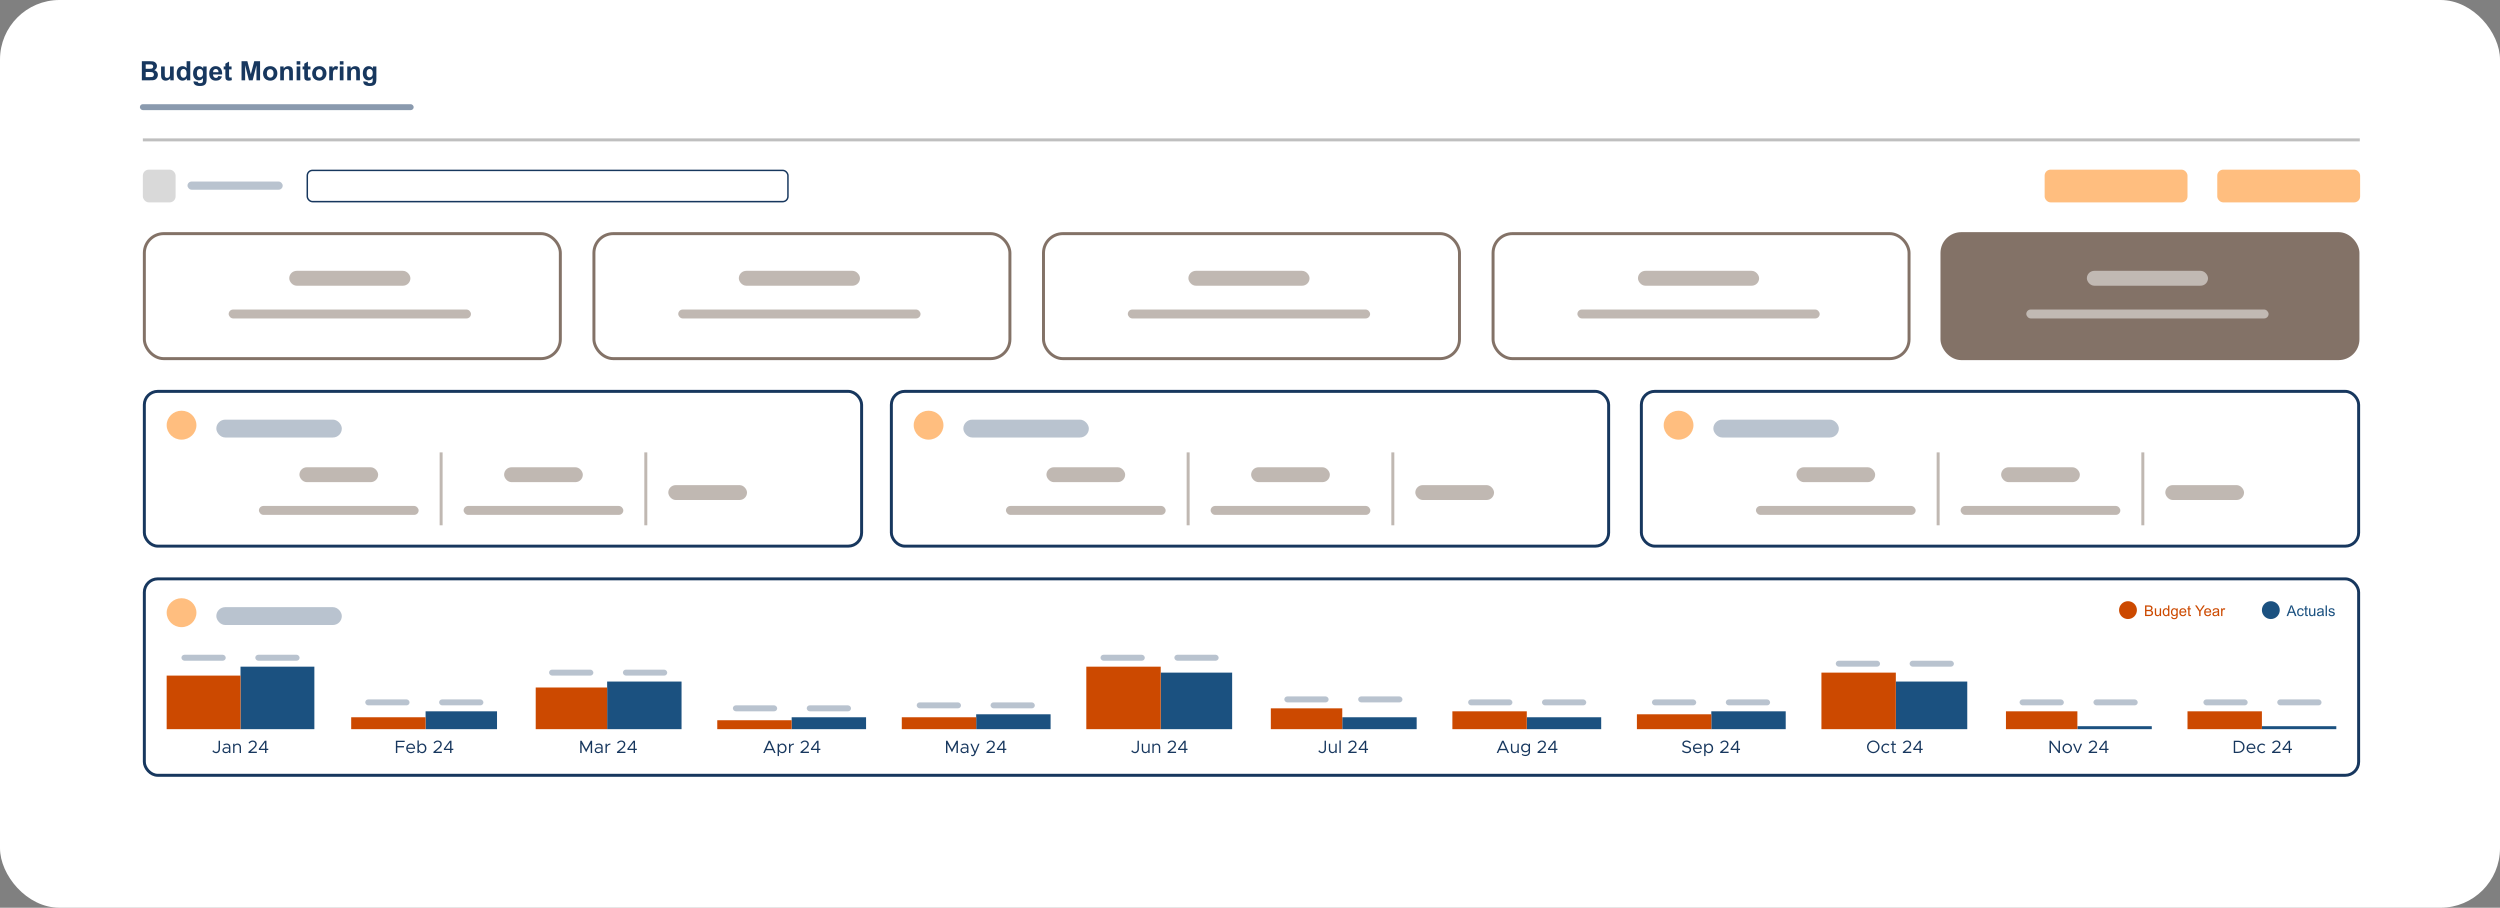 <svg width="840" height="305" viewBox="0 0 840 305" fill="none" xmlns="http://www.w3.org/2000/svg">
<rect x="0" y="0" width="840" height="305" fill="#808080" stroke="none"/>
<rect width="840" height="305" rx="20" fill="white"/>
<rect x="47" y="35" width="92" height="2" rx="1" fill="#17375E" fill-opacity="0.5"/>
<path d="M47.659 20.558H50.234C50.744 20.558 51.123 20.58 51.373 20.623C51.624 20.665 51.849 20.752 52.045 20.887C52.244 21.022 52.41 21.202 52.541 21.428C52.673 21.65 52.739 21.901 52.739 22.179C52.739 22.481 52.657 22.758 52.493 23.01C52.332 23.262 52.112 23.451 51.834 23.577C52.227 23.691 52.528 23.886 52.739 24.161C52.95 24.436 53.056 24.76 53.056 25.132C53.056 25.425 52.987 25.711 52.849 25.989C52.714 26.265 52.528 26.486 52.291 26.653C52.057 26.817 51.767 26.918 51.421 26.956C51.204 26.98 50.681 26.994 49.852 27H47.659V20.558ZM48.96 21.63V23.12H49.812C50.319 23.12 50.634 23.112 50.757 23.098C50.98 23.071 51.154 22.995 51.28 22.869C51.409 22.74 51.474 22.572 51.474 22.364C51.474 22.165 51.418 22.003 51.307 21.88C51.198 21.754 51.036 21.678 50.819 21.652C50.69 21.637 50.319 21.63 49.707 21.63H48.96ZM48.96 24.192V25.915H50.164C50.633 25.915 50.93 25.901 51.056 25.875C51.249 25.84 51.406 25.755 51.526 25.62C51.649 25.482 51.711 25.299 51.711 25.071C51.711 24.877 51.664 24.713 51.57 24.579C51.477 24.444 51.34 24.346 51.162 24.284C50.986 24.223 50.602 24.192 50.01 24.192H48.96ZM57.222 27V26.301C57.052 26.55 56.828 26.747 56.549 26.89C56.274 27.034 55.982 27.105 55.675 27.105C55.361 27.105 55.08 27.037 54.831 26.899C54.582 26.761 54.402 26.568 54.291 26.319C54.179 26.07 54.123 25.726 54.123 25.286V22.333H55.358V24.477C55.358 25.134 55.38 25.537 55.424 25.686C55.471 25.832 55.555 25.95 55.675 26.038C55.795 26.123 55.947 26.165 56.132 26.165C56.343 26.165 56.532 26.108 56.699 25.994C56.866 25.877 56.98 25.733 57.041 25.563C57.103 25.39 57.134 24.97 57.134 24.302V22.333H58.369V27H57.222ZM63.932 27H62.785V26.314C62.595 26.581 62.369 26.78 62.108 26.912C61.851 27.041 61.59 27.105 61.326 27.105C60.79 27.105 60.33 26.89 59.946 26.459C59.565 26.026 59.375 25.422 59.375 24.649C59.375 23.858 59.561 23.257 59.933 22.847C60.305 22.434 60.775 22.227 61.344 22.227C61.865 22.227 62.316 22.444 62.697 22.878V20.558H63.932V27ZM60.636 24.565C60.636 25.064 60.705 25.424 60.843 25.646C61.042 25.969 61.32 26.13 61.678 26.13C61.962 26.13 62.204 26.01 62.403 25.77C62.602 25.526 62.702 25.165 62.702 24.684C62.702 24.148 62.605 23.763 62.412 23.528C62.218 23.291 61.971 23.172 61.669 23.172C61.376 23.172 61.13 23.29 60.931 23.524C60.734 23.755 60.636 24.102 60.636 24.565ZM65.04 27.308L66.45 27.479C66.474 27.643 66.528 27.756 66.613 27.817C66.73 27.905 66.915 27.949 67.166 27.949C67.489 27.949 67.731 27.901 67.892 27.804C68 27.74 68.082 27.636 68.138 27.492C68.176 27.39 68.195 27.201 68.195 26.925V26.244C67.826 26.748 67.36 27 66.797 27C66.17 27 65.674 26.735 65.308 26.205C65.02 25.786 64.877 25.264 64.877 24.64C64.877 23.858 65.064 23.26 65.439 22.847C65.817 22.434 66.286 22.227 66.846 22.227C67.423 22.227 67.899 22.481 68.274 22.988V22.333H69.43V26.521C69.43 27.072 69.384 27.483 69.293 27.756C69.203 28.028 69.075 28.242 68.911 28.398C68.747 28.553 68.527 28.674 68.252 28.762C67.98 28.85 67.634 28.894 67.215 28.894C66.424 28.894 65.863 28.758 65.532 28.485C65.201 28.216 65.035 27.873 65.035 27.457C65.035 27.416 65.037 27.366 65.04 27.308ZM66.143 24.57C66.143 25.065 66.238 25.428 66.428 25.66C66.622 25.888 66.859 26.002 67.14 26.002C67.442 26.002 67.697 25.885 67.905 25.651C68.113 25.414 68.217 25.064 68.217 24.601C68.217 24.117 68.117 23.758 67.918 23.524C67.719 23.29 67.467 23.172 67.162 23.172C66.866 23.172 66.622 23.288 66.428 23.52C66.238 23.748 66.143 24.098 66.143 24.57ZM73.358 25.515L74.589 25.721C74.431 26.172 74.18 26.517 73.837 26.754C73.498 26.988 73.071 27.105 72.559 27.105C71.747 27.105 71.147 26.84 70.757 26.31C70.449 25.885 70.295 25.349 70.295 24.702C70.295 23.928 70.498 23.323 70.902 22.887C71.306 22.447 71.817 22.227 72.436 22.227C73.13 22.227 73.678 22.457 74.079 22.918C74.481 23.375 74.672 24.076 74.655 25.023H71.561C71.57 25.389 71.669 25.674 71.86 25.879C72.05 26.081 72.288 26.183 72.572 26.183C72.765 26.183 72.928 26.13 73.06 26.024C73.191 25.919 73.291 25.749 73.358 25.515ZM73.429 24.267C73.42 23.909 73.328 23.638 73.152 23.454C72.976 23.266 72.762 23.172 72.51 23.172C72.241 23.172 72.018 23.27 71.842 23.467C71.666 23.663 71.58 23.93 71.583 24.267H73.429ZM77.806 22.333V23.317H76.962V25.198C76.962 25.579 76.969 25.802 76.984 25.866C77.001 25.928 77.038 25.979 77.094 26.02C77.152 26.061 77.223 26.081 77.305 26.081C77.419 26.081 77.585 26.042 77.801 25.963L77.907 26.921C77.62 27.044 77.294 27.105 76.931 27.105C76.709 27.105 76.508 27.069 76.329 26.996C76.15 26.919 76.019 26.823 75.934 26.706C75.852 26.585 75.794 26.424 75.762 26.222C75.736 26.079 75.723 25.789 75.723 25.352V23.317H75.156V22.333H75.723V21.406L76.962 20.685V22.333H77.806ZM81.159 27V20.558H83.106L84.274 24.952L85.43 20.558H87.381V27H86.173V21.929L84.894 27H83.642L82.367 21.929V27H81.159ZM88.379 24.601C88.379 24.19 88.48 23.794 88.682 23.41C88.884 23.026 89.17 22.733 89.539 22.531C89.911 22.329 90.326 22.227 90.783 22.227C91.489 22.227 92.067 22.457 92.519 22.918C92.97 23.375 93.195 23.953 93.195 24.653C93.195 25.359 92.967 25.945 92.51 26.411C92.056 26.874 91.483 27.105 90.791 27.105C90.364 27.105 89.955 27.009 89.565 26.815C89.179 26.622 88.884 26.339 88.682 25.967C88.48 25.592 88.379 25.137 88.379 24.601ZM89.644 24.666C89.644 25.129 89.754 25.484 89.974 25.73C90.194 25.976 90.465 26.099 90.787 26.099C91.109 26.099 91.379 25.976 91.596 25.73C91.815 25.484 91.925 25.127 91.925 24.658C91.925 24.201 91.815 23.849 91.596 23.603C91.379 23.357 91.109 23.234 90.787 23.234C90.465 23.234 90.194 23.357 89.974 23.603C89.754 23.849 89.644 24.204 89.644 24.666ZM98.412 27H97.177V24.618C97.177 24.114 97.15 23.789 97.098 23.643C97.045 23.493 96.959 23.377 96.838 23.295C96.721 23.213 96.579 23.172 96.412 23.172C96.198 23.172 96.006 23.231 95.836 23.348C95.666 23.465 95.549 23.621 95.485 23.814C95.423 24.007 95.393 24.365 95.393 24.886V27H94.158V22.333H95.305V23.019C95.712 22.491 96.225 22.227 96.843 22.227C97.115 22.227 97.364 22.277 97.59 22.377C97.815 22.474 97.985 22.598 98.1 22.75C98.217 22.903 98.297 23.076 98.341 23.269C98.388 23.462 98.412 23.739 98.412 24.1V27ZM99.668 21.7V20.558H100.903V21.7H99.668ZM99.668 27V22.333H100.903V27H99.668ZM104.313 22.333V23.317H103.47V25.198C103.47 25.579 103.477 25.802 103.492 25.866C103.509 25.928 103.546 25.979 103.602 26.02C103.66 26.061 103.73 26.081 103.812 26.081C103.927 26.081 104.092 26.042 104.309 25.963L104.415 26.921C104.127 27.044 103.802 27.105 103.439 27.105C103.216 27.105 103.016 27.069 102.837 26.996C102.658 26.919 102.526 26.823 102.441 26.706C102.359 26.585 102.302 26.424 102.27 26.222C102.244 26.079 102.23 25.789 102.23 25.352V23.317H101.664V22.333H102.23V21.406L103.47 20.685V22.333H104.313ZM104.885 24.601C104.885 24.19 104.986 23.794 105.188 23.41C105.39 23.026 105.676 22.733 106.045 22.531C106.417 22.329 106.832 22.227 107.289 22.227C107.995 22.227 108.573 22.457 109.024 22.918C109.476 23.375 109.701 23.953 109.701 24.653C109.701 25.359 109.473 25.945 109.016 26.411C108.562 26.874 107.989 27.105 107.297 27.105C106.87 27.105 106.461 27.009 106.071 26.815C105.685 26.622 105.39 26.339 105.188 25.967C104.986 25.592 104.885 25.137 104.885 24.601ZM106.15 24.666C106.15 25.129 106.26 25.484 106.48 25.73C106.7 25.976 106.971 26.099 107.293 26.099C107.615 26.099 107.885 25.976 108.102 25.73C108.321 25.484 108.431 25.127 108.431 24.658C108.431 24.201 108.321 23.849 108.102 23.603C107.885 23.357 107.615 23.234 107.293 23.234C106.971 23.234 106.7 23.357 106.48 23.603C106.26 23.849 106.15 24.204 106.15 24.666ZM111.854 27H110.62V22.333H111.767V22.997C111.963 22.683 112.139 22.477 112.294 22.377C112.452 22.277 112.631 22.227 112.83 22.227C113.111 22.227 113.382 22.305 113.643 22.46L113.261 23.537C113.053 23.402 112.859 23.335 112.681 23.335C112.508 23.335 112.361 23.383 112.241 23.48C112.121 23.574 112.026 23.745 111.956 23.994C111.888 24.243 111.854 24.765 111.854 25.559V27ZM114.179 21.7V20.558H115.414V21.7H114.179ZM114.179 27V22.333H115.414V27H114.179ZM120.929 27H119.694V24.618C119.694 24.114 119.668 23.789 119.615 23.643C119.562 23.493 119.476 23.377 119.356 23.295C119.239 23.213 119.097 23.172 118.93 23.172C118.716 23.172 118.524 23.231 118.354 23.348C118.184 23.465 118.067 23.621 118.002 23.814C117.941 24.007 117.91 24.365 117.91 24.886V27H116.675V22.333H117.822V23.019C118.229 22.491 118.742 22.227 119.36 22.227C119.633 22.227 119.882 22.277 120.107 22.377C120.333 22.474 120.503 22.598 120.617 22.75C120.734 22.903 120.815 23.076 120.859 23.269C120.906 23.462 120.929 23.739 120.929 24.1V27ZM122.072 27.308L123.482 27.479C123.506 27.643 123.56 27.756 123.645 27.817C123.762 27.905 123.947 27.949 124.199 27.949C124.521 27.949 124.763 27.901 124.924 27.804C125.032 27.74 125.114 27.636 125.17 27.492C125.208 27.39 125.227 27.201 125.227 26.925V26.244C124.858 26.748 124.392 27 123.83 27C123.203 27 122.706 26.735 122.34 26.205C122.053 25.786 121.909 25.264 121.909 24.64C121.909 23.858 122.097 23.26 122.472 22.847C122.85 22.434 123.318 22.227 123.878 22.227C124.455 22.227 124.931 22.481 125.306 22.988V22.333H126.462V26.521C126.462 27.072 126.417 27.483 126.326 27.756C126.235 28.028 126.107 28.242 125.943 28.398C125.779 28.553 125.56 28.674 125.284 28.762C125.012 28.85 124.666 28.894 124.247 28.894C123.456 28.894 122.895 28.758 122.564 28.485C122.233 28.216 122.067 27.873 122.067 27.457C122.067 27.416 122.069 27.366 122.072 27.308ZM123.175 24.57C123.175 25.065 123.27 25.428 123.46 25.66C123.654 25.888 123.891 26.002 124.172 26.002C124.474 26.002 124.729 25.885 124.937 25.651C125.145 25.414 125.249 25.064 125.249 24.601C125.249 24.117 125.149 23.758 124.95 23.524C124.751 23.29 124.499 23.172 124.194 23.172C123.898 23.172 123.654 23.288 123.46 23.52C123.27 23.748 123.175 24.098 123.175 24.57Z" fill="#17375E"/>
<rect x="652.5" y="78.5" width="139.773" height="42" rx="6.5" fill="#837267" stroke="#837267"/>
<rect x="701.186" y="91" width="40.706" height="5" rx="2.5" fill="white" fill-opacity="0.5"/>
<rect x="680.833" y="104" width="81.411" height="3" rx="1.5" fill="white" fill-opacity="0.5"/>
<rect x="199.557" y="78.5" width="139.773" height="42" rx="6.5" stroke="#837267"/>
<rect x="248.242" y="91" width="40.706" height="5" rx="2.5" fill="#837267" fill-opacity="0.5"/>
<rect x="227.89" y="104" width="81.411" height="3" rx="1.5" fill="#837267" fill-opacity="0.5"/>
<rect x="48.5" y="78.5" width="139.773" height="42" rx="6.5" stroke="#837267"/>
<rect x="97.186" y="91" width="40.706" height="5" rx="2.5" fill="#837267" fill-opacity="0.5"/>
<rect x="76.833" y="104" width="81.411" height="3" rx="1.5" fill="#837267" fill-opacity="0.5"/>
<rect x="350.613" y="78.5" width="139.773" height="42" rx="6.5" stroke="#837267"/>
<rect x="399.299" y="91" width="40.706" height="5" rx="2.5" fill="#837267" fill-opacity="0.5"/>
<rect x="378.947" y="104" width="81.411" height="3" rx="1.5" fill="#837267" fill-opacity="0.5"/>
<rect x="501.67" y="78.5" width="139.773" height="42" rx="6.5" stroke="#837267"/>
<rect x="550.356" y="91" width="40.706" height="5" rx="2.5" fill="#837267" fill-opacity="0.5"/>
<rect x="530.003" y="104" width="81.411" height="3" rx="1.5" fill="#837267" fill-opacity="0.5"/>
<path d="M792.892 47H48" stroke="#BFBFBF"/>
<rect x="100.604" y="157" width="26.452" height="5" rx="2.5" fill="#837267" fill-opacity="0.5"/>
<rect x="87" y="170" width="53.659" height="3" rx="1.5" fill="#837267" fill-opacity="0.5"/>
<rect x="169.378" y="157" width="26.452" height="5" rx="2.5" fill="#837267" fill-opacity="0.5"/>
<rect x="155.774" y="170" width="53.659" height="3" rx="1.5" fill="#837267" fill-opacity="0.5"/>
<rect x="224.548" y="163" width="26.452" height="5" rx="2.5" fill="#837267" fill-opacity="0.5"/>
<path d="M148.217 152V176.5" stroke="#C0B8B2"/>
<path d="M216.991 152V176.5" stroke="#C0B8B2"/>
<rect x="72.684" y="141" width="42.168" height="6" rx="3" fill="#17375E" fill-opacity="0.3"/>
<ellipse cx="61" cy="142.861" rx="5" ry="4.862" fill="#FF7F00" fill-opacity="0.5"/>
<rect x="48.5" y="131.5" width="241" height="52" rx="4.5" stroke="#17375E"/>
<rect x="72.684" y="204" width="42.168" height="6" rx="3" fill="#17375E" fill-opacity="0.3"/>
<ellipse cx="61" cy="205.861" rx="5" ry="4.862" fill="#FF7F00" fill-opacity="0.5"/>
<rect x="48.5" y="194.5" width="744" height="66" rx="4.5" stroke="#17375E"/>
<rect x="351.604" y="157" width="26.452" height="5" rx="2.5" fill="#837267" fill-opacity="0.5"/>
<rect x="338" y="170" width="53.659" height="3" rx="1.5" fill="#837267" fill-opacity="0.5"/>
<rect x="420.378" y="157" width="26.452" height="5" rx="2.5" fill="#837267" fill-opacity="0.5"/>
<rect x="406.774" y="170" width="53.659" height="3" rx="1.5" fill="#837267" fill-opacity="0.5"/>
<rect x="475.548" y="163" width="26.452" height="5" rx="2.5" fill="#837267" fill-opacity="0.5"/>
<path d="M399.217 152V176.5" stroke="#C0B8B2"/>
<path d="M467.991 152V176.5" stroke="#C0B8B2"/>
<rect x="323.684" y="141" width="42.168" height="6" rx="3" fill="#17375E" fill-opacity="0.3"/>
<ellipse cx="312" cy="142.861" rx="5" ry="4.862" fill="#FF7F00" fill-opacity="0.5"/>
<rect x="299.5" y="131.5" width="241" height="52" rx="4.5" stroke="#17375E"/>
<rect x="603.604" y="157" width="26.452" height="5" rx="2.5" fill="#837267" fill-opacity="0.5"/>
<rect x="590" y="170" width="53.659" height="3" rx="1.5" fill="#837267" fill-opacity="0.5"/>
<rect x="672.378" y="157" width="26.452" height="5" rx="2.5" fill="#837267" fill-opacity="0.5"/>
<rect x="658.774" y="170" width="53.659" height="3" rx="1.5" fill="#837267" fill-opacity="0.5"/>
<rect x="727.548" y="163" width="26.452" height="5" rx="2.5" fill="#837267" fill-opacity="0.5"/>
<path d="M651.217 152V176.5" stroke="#C0B8B2"/>
<path d="M719.991 152V176.5" stroke="#C0B8B2"/>
<rect x="575.684" y="141" width="42.168" height="6" rx="3" fill="#17375E" fill-opacity="0.3"/>
<ellipse cx="564" cy="142.861" rx="5" ry="4.862" fill="#FF7F00" fill-opacity="0.5"/>
<rect x="551.5" y="131.5" width="241" height="52" rx="4.5" stroke="#17375E"/>
<rect x="63" y="61" width="31.989" height="2.742" rx="1.371" fill="#17375E" fill-opacity="0.3"/>
<rect x="103.25" y="57.25" width="161.5" height="10.5" rx="1.75" fill="white" stroke="#17375E" stroke-width="0.5"/>
<rect x="48" y="57" width="11" height="11" rx="2" fill="#D9D9D9"/>
<rect x="745" y="57" width="48" height="11" rx="2" fill="#FFBE7F"/>
<rect x="687" y="57" width="48" height="11" rx="2" fill="#FFBE7F"/>
<rect x="60.963" y="220" width="14.888" height="2" rx="1" fill="#17375E" fill-opacity="0.3"/>
<rect x="85.776" y="220" width="14.888" height="2" rx="1" fill="#17375E" fill-opacity="0.3"/>
<rect x="105.627" y="245" width="24.814" height="21" transform="rotate(-180 105.627 245)" fill="#1B5180"/>
<rect x="80.814" y="245" width="24.814" height="18" transform="rotate(-180 80.814 245)" fill="#CC4900"/>
<path d="M72.615 253.072C72.129 253.072 71.601 252.79 71.349 252.388L71.691 252.052C71.853 252.4 72.237 252.646 72.615 252.646C73.101 252.646 73.449 252.238 73.449 251.656V248.878H73.917V251.656C73.917 252.484 73.377 253.072 72.615 253.072ZM76.149 249.826C76.995 249.826 77.409 250.36 77.409 251.11V253H76.959V252.514C76.737 252.88 76.275 253.072 75.867 253.072C75.213 253.072 74.733 252.694 74.733 252.082C74.733 251.464 75.285 251.05 75.951 251.05C76.287 251.05 76.641 251.122 76.959 251.224V251.11C76.959 250.69 76.791 250.21 76.119 250.21C75.807 250.21 75.495 250.348 75.213 250.492L75.033 250.126C75.477 249.904 75.849 249.826 76.149 249.826ZM75.945 252.676C76.353 252.676 76.839 252.466 76.959 252.028V251.554C76.677 251.476 76.359 251.428 76.023 251.428C75.561 251.428 75.171 251.692 75.171 252.064C75.171 252.448 75.507 252.676 75.945 252.676ZM79.804 249.826C80.488 249.826 80.968 250.324 80.968 251.026V253H80.518V251.086C80.518 250.582 80.2 250.228 79.744 250.228C79.222 250.228 78.784 250.594 78.784 251.026V253H78.334V249.898H78.784V250.396C78.964 250.066 79.366 249.826 79.804 249.826ZM83.457 253V252.61L84.963 251.326C85.545 250.828 85.785 250.432 85.785 250.024C85.785 249.52 85.365 249.226 84.927 249.226C84.447 249.226 84.105 249.484 83.823 249.868L83.493 249.598C83.835 249.112 84.297 248.806 84.945 248.806C85.659 248.806 86.259 249.28 86.259 250.018C86.259 250.576 85.983 251.02 85.287 251.62L84.207 252.556H86.301V253H83.457ZM89.055 253V251.998H86.996L86.936 251.608L88.983 248.878H89.522V251.572H90.141V251.998H89.522V253H89.055ZM87.471 251.572H89.055V249.442L87.471 251.572Z" fill="#17375E"/>
<rect x="122.724" y="235" width="14.888" height="2" rx="1" fill="#17375E" fill-opacity="0.3"/>
<rect x="147.538" y="235" width="14.888" height="2" rx="1" fill="#17375E" fill-opacity="0.3"/>
<rect x="167" y="245" width="24" height="6" transform="rotate(-180 167 245)" fill="#1B5180"/>
<rect x="143" y="245" width="25" height="4" transform="rotate(-180 143 245)" fill="#CC4900"/>
<path d="M135.976 249.322H133.492V250.678H135.73V251.122H133.492V253H133.018V248.878H135.976V249.322ZM138.054 252.67C138.42 252.67 138.84 252.508 139.032 252.298L139.308 252.592C139.038 252.886 138.492 253.072 138.06 253.072C137.232 253.072 136.488 252.394 136.488 251.44C136.488 250.516 137.184 249.826 138.018 249.826C138.954 249.826 139.488 250.534 139.488 251.62H136.95C137.016 252.226 137.442 252.67 138.054 252.67ZM138.036 250.228C137.484 250.228 137.04 250.618 136.956 251.218H139.044C138.984 250.66 138.654 250.228 138.036 250.228ZM141.844 249.826C142.66 249.826 143.272 250.498 143.272 251.446C143.272 252.4 142.66 253.072 141.844 253.072C141.346 253.072 140.95 252.826 140.716 252.418V253H140.266V248.806H140.716V250.48C140.95 250.072 141.346 249.826 141.844 249.826ZM141.76 252.67C142.366 252.67 142.798 252.16 142.798 251.446C142.798 250.732 142.366 250.228 141.76 250.228C141.148 250.228 140.716 250.732 140.716 251.446C140.716 252.16 141.148 252.67 141.76 252.67ZM145.629 253V252.61L147.135 251.326C147.717 250.828 147.957 250.432 147.957 250.024C147.957 249.52 147.537 249.226 147.099 249.226C146.619 249.226 146.277 249.484 145.995 249.868L145.665 249.598C146.007 249.112 146.469 248.806 147.117 248.806C147.831 248.806 148.431 249.28 148.431 250.018C148.431 250.576 148.155 251.02 147.459 251.62L146.379 252.556H148.473V253H145.629ZM151.226 253V251.998H149.168L149.108 251.608L151.154 248.878H151.694V251.572H152.312V251.998H151.694V253H151.226ZM149.642 251.572H151.226V249.442L149.642 251.572Z" fill="#17375E"/>
<rect x="184.485" y="225" width="14.888" height="2" rx="1" fill="#17375E" fill-opacity="0.3"/>
<rect x="209.299" y="225" width="14.888" height="2" rx="1" fill="#17375E" fill-opacity="0.3"/>
<rect x="229" y="245" width="25" height="16" transform="rotate(-180 229 245)" fill="#1B5180"/>
<rect x="204" y="245" width="24" height="14" transform="rotate(-180 204 245)" fill="#CC4900"/>
<path d="M194.957 253V248.878H195.425L196.955 251.752L198.485 248.878H198.953V253H198.485V249.886L196.955 252.76L195.425 249.886V253H194.957ZM201.23 249.826C202.076 249.826 202.49 250.36 202.49 251.11V253H202.04V252.514C201.818 252.88 201.356 253.072 200.948 253.072C200.294 253.072 199.814 252.694 199.814 252.082C199.814 251.464 200.366 251.05 201.032 251.05C201.368 251.05 201.722 251.122 202.04 251.224V251.11C202.04 250.69 201.872 250.21 201.2 250.21C200.888 250.21 200.576 250.348 200.294 250.492L200.114 250.126C200.558 249.904 200.93 249.826 201.23 249.826ZM201.026 252.676C201.434 252.676 201.92 252.466 202.04 252.028V251.554C201.758 251.476 201.44 251.428 201.104 251.428C200.642 251.428 200.252 251.692 200.252 252.064C200.252 252.448 200.588 252.676 201.026 252.676ZM203.901 250.504C204.087 250.09 204.531 249.826 205.101 249.826V250.228C204.399 250.228 203.901 250.66 203.901 251.266V253H203.451V249.898H203.901V250.504ZM207.302 253V252.61L208.808 251.326C209.39 250.828 209.63 250.432 209.63 250.024C209.63 249.52 209.21 249.226 208.772 249.226C208.292 249.226 207.95 249.484 207.668 249.868L207.338 249.598C207.68 249.112 208.142 248.806 208.79 248.806C209.504 248.806 210.104 249.28 210.104 250.018C210.104 250.576 209.828 251.02 209.132 251.62L208.052 252.556H210.146V253H207.302ZM212.899 253V251.998H210.841L210.781 251.608L212.827 248.878H213.367V251.572H213.985V251.998H213.367V253H212.899ZM211.315 251.572H212.899V249.442L211.315 251.572Z" fill="#17375E"/>
<rect x="246.246" y="237" width="14.888" height="2" rx="1" fill="#17375E" fill-opacity="0.3"/>
<rect x="271.06" y="237" width="14.888" height="2" rx="1" fill="#17375E" fill-opacity="0.3"/>
<rect x="291" y="245" width="25" height="4" transform="rotate(-180 291 245)" fill="#1B5180"/>
<rect x="266" y="245" width="25" height="3" transform="rotate(-180 266 245)" fill="#CC4900"/>
<path d="M260.084 253L259.67 252.064H257.372L256.958 253H256.448L258.266 248.878H258.776L260.594 253H260.084ZM257.564 251.62H259.478L258.524 249.454L257.564 251.62ZM262.862 249.826C263.678 249.826 264.29 250.498 264.29 251.446C264.29 252.4 263.678 253.072 262.862 253.072C262.364 253.072 261.968 252.826 261.734 252.418V254.032H261.284V249.898H261.734V250.48C261.968 250.072 262.364 249.826 262.862 249.826ZM262.778 252.67C263.384 252.67 263.816 252.16 263.816 251.446C263.816 250.732 263.384 250.228 262.778 250.228C262.166 250.228 261.734 250.732 261.734 251.446C261.734 252.16 262.166 252.67 262.778 252.67ZM265.56 250.504C265.746 250.09 266.19 249.826 266.76 249.826V250.228C266.058 250.228 265.56 250.66 265.56 251.266V253H265.11V249.898H265.56V250.504ZM268.96 253V252.61L270.466 251.326C271.048 250.828 271.288 250.432 271.288 250.024C271.288 249.52 270.868 249.226 270.43 249.226C269.95 249.226 269.608 249.484 269.326 249.868L268.996 249.598C269.338 249.112 269.8 248.806 270.448 248.806C271.162 248.806 271.762 249.28 271.762 250.018C271.762 250.576 271.486 251.02 270.79 251.62L269.71 252.556H271.804V253H268.96ZM274.558 253V251.998H272.5L272.44 251.608L274.486 248.878H275.026V251.572H275.644V251.998H275.026V253H274.558ZM272.974 251.572H274.558V249.442L272.974 251.572Z" fill="#17375E"/>
<rect x="308.007" y="236" width="14.888" height="2" rx="1" fill="#17375E" fill-opacity="0.3"/>
<rect x="332.821" y="236" width="14.888" height="2" rx="1" fill="#17375E" fill-opacity="0.3"/>
<rect x="353" y="245" width="25" height="5" transform="rotate(-180 353 245)" fill="#1B5180"/>
<rect x="328" y="245" width="25" height="4" transform="rotate(-180 328 245)" fill="#CC4900"/>
<path d="M317.858 253V248.878H318.326L319.856 251.752L321.386 248.878H321.854V253H321.386V249.886L319.856 252.76L318.326 249.886V253H317.858ZM324.131 249.826C324.977 249.826 325.391 250.36 325.391 251.11V253H324.941V252.514C324.719 252.88 324.257 253.072 323.849 253.072C323.195 253.072 322.715 252.694 322.715 252.082C322.715 251.464 323.267 251.05 323.933 251.05C324.269 251.05 324.623 251.122 324.941 251.224V251.11C324.941 250.69 324.773 250.21 324.101 250.21C323.789 250.21 323.477 250.348 323.195 250.492L323.015 250.126C323.459 249.904 323.831 249.826 324.131 249.826ZM323.927 252.676C324.335 252.676 324.821 252.466 324.941 252.028V251.554C324.659 251.476 324.341 251.428 324.005 251.428C323.543 251.428 323.153 251.692 323.153 252.064C323.153 252.448 323.489 252.676 323.927 252.676ZM326.772 254.08C326.592 254.08 326.424 254.044 326.28 253.978L326.388 253.594C326.496 253.648 326.622 253.672 326.754 253.672C326.952 253.672 327.084 253.606 327.204 253.396L327.384 253.012L326.034 249.898H326.532L327.618 252.478L328.644 249.898H329.13L327.714 253.348C327.498 253.876 327.198 254.074 326.772 254.08ZM331.445 253V252.61L332.951 251.326C333.533 250.828 333.773 250.432 333.773 250.024C333.773 249.52 333.353 249.226 332.915 249.226C332.435 249.226 332.093 249.484 331.811 249.868L331.481 249.598C331.823 249.112 332.285 248.806 332.933 248.806C333.647 248.806 334.247 249.28 334.247 250.018C334.247 250.576 333.971 251.02 333.275 251.62L332.195 252.556H334.289V253H331.445ZM337.042 253V251.998H334.984L334.924 251.608L336.97 248.878H337.51V251.572H338.128V251.998H337.51V253H337.042ZM335.458 251.572H337.042V249.442L335.458 251.572Z" fill="#17375E"/>
<rect x="369.768" y="220" width="14.888" height="2" rx="1" fill="#17375E" fill-opacity="0.3"/>
<rect x="394.582" y="220" width="14.888" height="2" rx="1" fill="#17375E" fill-opacity="0.3"/>
<rect x="414" y="245" width="24" height="19" transform="rotate(-180 414 245)" fill="#1B5180"/>
<rect x="390" y="245" width="25" height="21" transform="rotate(-180 390 245)" fill="#CC4900"/>
<path d="M381.365 253.072C380.879 253.072 380.351 252.79 380.099 252.388L380.441 252.052C380.603 252.4 380.987 252.646 381.365 252.646C381.851 252.646 382.199 252.238 382.199 251.656V248.878H382.667V251.656C382.667 252.484 382.127 253.072 381.365 253.072ZM385.823 249.898H386.273V253H385.823V252.502C385.643 252.832 385.241 253.072 384.803 253.072C384.119 253.072 383.639 252.574 383.639 251.872V249.898H384.089V251.812C384.089 252.316 384.407 252.67 384.863 252.67C385.385 252.67 385.823 252.304 385.823 251.872V249.898ZM388.666 249.826C389.35 249.826 389.83 250.324 389.83 251.026V253H389.38V251.086C389.38 250.582 389.062 250.228 388.606 250.228C388.084 250.228 387.646 250.594 387.646 251.026V253H387.196V249.898H387.646V250.396C387.826 250.066 388.228 249.826 388.666 249.826ZM392.319 253V252.61L393.825 251.326C394.407 250.828 394.647 250.432 394.647 250.024C394.647 249.52 394.227 249.226 393.789 249.226C393.309 249.226 392.967 249.484 392.685 249.868L392.355 249.598C392.697 249.112 393.159 248.806 393.807 248.806C394.521 248.806 395.121 249.28 395.121 250.018C395.121 250.576 394.845 251.02 394.149 251.62L393.069 252.556H395.163V253H392.319ZM397.916 253V251.998H395.858L395.798 251.608L397.844 248.878H398.384V251.572H399.002V251.998H398.384V253H397.916ZM396.332 251.572H397.916V249.442L396.332 251.572Z" fill="#17375E"/>
<rect x="431.53" y="234" width="14.888" height="2" rx="1" fill="#17375E" fill-opacity="0.3"/>
<rect x="456.343" y="234" width="14.888" height="2" rx="1" fill="#17375E" fill-opacity="0.3"/>
<rect x="476" y="245" width="25" height="4" transform="rotate(-180 476 245)" fill="#1B5180"/>
<rect x="451" y="245" width="24" height="7" transform="rotate(-180 451 245)" fill="#CC4900"/>
<path d="M444.222 253.072C443.736 253.072 443.208 252.79 442.956 252.388L443.298 252.052C443.46 252.4 443.844 252.646 444.222 252.646C444.708 252.646 445.056 252.238 445.056 251.656V248.878H445.524V251.656C445.524 252.484 444.984 253.072 444.222 253.072ZM448.68 249.898H449.13V253H448.68V252.502C448.5 252.832 448.098 253.072 447.66 253.072C446.976 253.072 446.496 252.574 446.496 251.872V249.898H446.946V251.812C446.946 252.316 447.264 252.67 447.72 252.67C448.242 252.67 448.68 252.304 448.68 251.872V249.898ZM450.047 253V248.806H450.497V253H450.047ZM452.984 253V252.61L454.49 251.326C455.072 250.828 455.312 250.432 455.312 250.024C455.312 249.52 454.892 249.226 454.454 249.226C453.974 249.226 453.632 249.484 453.35 249.868L453.02 249.598C453.362 249.112 453.824 248.806 454.472 248.806C455.186 248.806 455.786 249.28 455.786 250.018C455.786 250.576 455.51 251.02 454.814 251.62L453.734 252.556H455.828V253H452.984ZM458.581 253V251.998H456.523L456.463 251.608L458.509 248.878H459.049V251.572H459.667V251.998H459.049V253H458.581ZM456.997 251.572H458.581V249.442L456.997 251.572Z" fill="#17375E"/>
<rect x="493.291" y="235" width="14.888" height="2" rx="1" fill="#17375E" fill-opacity="0.3"/>
<rect x="518.104" y="235" width="14.888" height="2" rx="1" fill="#17375E" fill-opacity="0.3"/>
<rect x="538" y="245" width="25" height="4" transform="rotate(-180 538 245)" fill="#1B5180"/>
<rect x="513" y="245" width="25" height="6" transform="rotate(-180 513 245)" fill="#CC4900"/>
<path d="M506.516 253L506.102 252.064H503.804L503.39 253H502.88L504.698 248.878H505.208L507.026 253H506.516ZM503.996 251.62H505.91L504.956 249.454L503.996 251.62ZM509.858 249.898H510.308V253H509.858V252.502C509.678 252.832 509.276 253.072 508.838 253.072C508.154 253.072 507.674 252.574 507.674 251.872V249.898H508.124V251.812C508.124 252.316 508.442 252.67 508.898 252.67C509.42 252.67 509.858 252.304 509.858 251.872V249.898ZM513.637 249.898H514.087V252.67C514.087 253.468 513.457 254.032 512.563 254.032C512.059 254.032 511.591 253.858 511.309 253.618L511.507 253.264C511.747 253.492 512.119 253.63 512.503 253.63C513.217 253.63 513.637 253.276 513.637 252.67V252.166C513.397 252.544 513.001 252.772 512.509 252.772C511.675 252.772 511.081 252.16 511.081 251.296C511.081 250.432 511.675 249.826 512.509 249.826C513.001 249.826 513.397 250.054 513.637 250.432V249.898ZM512.593 252.37C513.205 252.37 513.637 251.926 513.637 251.296C513.637 250.672 513.205 250.228 512.593 250.228C511.987 250.228 511.555 250.672 511.555 251.296C511.555 251.926 511.987 252.37 512.593 252.37ZM516.617 253V252.61L518.123 251.326C518.705 250.828 518.945 250.432 518.945 250.024C518.945 249.52 518.525 249.226 518.087 249.226C517.607 249.226 517.265 249.484 516.983 249.868L516.653 249.598C516.995 249.112 517.457 248.806 518.105 248.806C518.819 248.806 519.419 249.28 519.419 250.018C519.419 250.576 519.143 251.02 518.447 251.62L517.367 252.556H519.461V253H516.617ZM522.214 253V251.998H520.156L520.096 251.608L522.142 248.878H522.682V251.572H523.3V251.998H522.682V253H522.214ZM520.63 251.572H522.214V249.442L520.63 251.572Z" fill="#17375E"/>
<rect x="555.052" y="235" width="14.888" height="2" rx="1" fill="#17375E" fill-opacity="0.3"/>
<rect x="579.866" y="235" width="14.888" height="2" rx="1" fill="#17375E" fill-opacity="0.3"/>
<rect x="600" y="245" width="25" height="6" transform="rotate(-180 600 245)" fill="#1B5180"/>
<rect x="575" y="245" width="25" height="5" transform="rotate(-180 575 245)" fill="#CC4900"/>
<path d="M566.762 253.066C566.084 253.066 565.55 252.82 565.136 252.412L565.43 252.046C565.778 252.394 566.204 252.64 566.78 252.64C567.416 252.64 567.74 252.292 567.74 251.92C567.74 251.482 567.35 251.308 566.63 251.14C565.802 250.948 565.28 250.69 565.28 249.976C565.28 249.316 565.868 248.8 566.66 248.8C567.272 248.8 567.728 249.04 568.106 249.388L567.818 249.754C567.476 249.424 567.068 249.226 566.636 249.226C566.126 249.226 565.754 249.562 565.754 249.94C565.754 250.366 566.162 250.516 566.864 250.684C567.65 250.87 568.214 251.152 568.214 251.878C568.214 252.532 567.722 253.066 566.762 253.066ZM570.394 252.67C570.76 252.67 571.18 252.508 571.372 252.298L571.648 252.592C571.378 252.886 570.832 253.072 570.4 253.072C569.572 253.072 568.828 252.394 568.828 251.44C568.828 250.516 569.524 249.826 570.358 249.826C571.294 249.826 571.828 250.534 571.828 251.62H569.29C569.356 252.226 569.782 252.67 570.394 252.67ZM570.376 250.228C569.824 250.228 569.38 250.618 569.296 251.218H571.384C571.324 250.66 570.994 250.228 570.376 250.228ZM574.184 249.826C575 249.826 575.612 250.498 575.612 251.446C575.612 252.4 575 253.072 574.184 253.072C573.686 253.072 573.29 252.826 573.056 252.418V254.032H572.606V249.898H573.056V250.48C573.29 250.072 573.686 249.826 574.184 249.826ZM574.1 252.67C574.706 252.67 575.138 252.16 575.138 251.446C575.138 250.732 574.706 250.228 574.1 250.228C573.488 250.228 573.056 250.732 573.056 251.446C573.056 252.16 573.488 252.67 574.1 252.67ZM577.968 253V252.61L579.474 251.326C580.056 250.828 580.296 250.432 580.296 250.024C580.296 249.52 579.876 249.226 579.438 249.226C578.958 249.226 578.616 249.484 578.334 249.868L578.004 249.598C578.346 249.112 578.808 248.806 579.456 248.806C580.17 248.806 580.77 249.28 580.77 250.018C580.77 250.576 580.494 251.02 579.798 251.62L578.718 252.556H580.812V253H577.968ZM583.566 253V251.998H581.508L581.448 251.608L583.494 248.878H584.034V251.572H584.652V251.998H584.034V253H583.566ZM581.982 251.572H583.566V249.442L581.982 251.572Z" fill="#17375E"/>
<rect x="616.813" y="222" width="14.888" height="2" rx="1" fill="#17375E" fill-opacity="0.3"/>
<rect x="641.627" y="222" width="14.888" height="2" rx="1" fill="#17375E" fill-opacity="0.3"/>
<rect x="661" y="245" width="24" height="16" transform="rotate(-180 661 245)" fill="#1B5180"/>
<rect x="637" y="245" width="25" height="19" transform="rotate(-180 637 245)" fill="#CC4900"/>
<path d="M629.426 253.072C628.286 253.072 627.314 252.094 627.314 250.936C627.314 249.778 628.286 248.806 629.426 248.806C630.572 248.806 631.532 249.778 631.532 250.936C631.532 252.094 630.572 253.072 629.426 253.072ZM629.426 252.64C630.314 252.64 631.058 251.86 631.058 250.936C631.058 250.018 630.314 249.238 629.426 249.238C628.538 249.238 627.788 250.018 627.788 250.936C627.788 251.86 628.538 252.64 629.426 252.64ZM633.738 253.072C632.868 253.072 632.13 252.328 632.13 251.446C632.13 250.564 632.868 249.826 633.738 249.826C634.158 249.826 634.548 250 634.842 250.282L634.53 250.588C634.326 250.366 634.044 250.228 633.738 250.228C633.12 250.228 632.604 250.786 632.604 251.446C632.604 252.112 633.12 252.67 633.738 252.67C634.05 252.67 634.338 252.526 634.548 252.292L634.86 252.598C634.566 252.892 634.17 253.072 633.738 253.072ZM636.912 252.544L637.134 252.874C636.972 253 636.768 253.072 636.558 253.072C636.114 253.072 635.802 252.742 635.802 252.28V250.3H635.316V249.898H635.802V249.046H636.252V249.898H637.014V250.3H636.252V252.28C636.252 252.508 636.408 252.67 636.588 252.67C636.726 252.67 636.846 252.616 636.912 252.544ZM639.349 253V252.61L640.855 251.326C641.437 250.828 641.677 250.432 641.677 250.024C641.677 249.52 641.257 249.226 640.819 249.226C640.339 249.226 639.997 249.484 639.715 249.868L639.385 249.598C639.727 249.112 640.189 248.806 640.837 248.806C641.551 248.806 642.151 249.28 642.151 250.018C642.151 250.576 641.875 251.02 641.179 251.62L640.099 252.556H642.193V253H639.349ZM644.946 253V251.998H642.888L642.828 251.608L644.874 248.878H645.414V251.572H646.032V251.998H645.414V253H644.946ZM643.362 251.572H644.946V249.442L643.362 251.572Z" fill="#17375E"/>
<rect x="678.574" y="235" width="14.888" height="2" rx="1" fill="#17375E" fill-opacity="0.3"/>
<rect x="703.388" y="235" width="14.888" height="2" rx="1" fill="#17375E" fill-opacity="0.3"/>
<rect x="723" y="245" width="25" height="1" transform="rotate(-180 723 245)" fill="#1B5180"/>
<rect x="698" y="245" width="24" height="6" transform="rotate(-180 698 245)" fill="#CC4900"/>
<path d="M688.65 253V248.878H689.118L691.674 252.232V248.878H692.142V253H691.674L689.118 249.646V253H688.65ZM694.599 253.072C693.729 253.072 692.991 252.328 692.991 251.446C692.991 250.564 693.729 249.826 694.599 249.826C695.469 249.826 696.201 250.564 696.201 251.446C696.201 252.328 695.469 253.072 694.599 253.072ZM694.599 252.67C695.211 252.67 695.727 252.112 695.727 251.446C695.727 250.786 695.211 250.228 694.599 250.228C693.981 250.228 693.465 250.786 693.465 251.446C693.465 252.112 693.981 252.67 694.599 252.67ZM697.853 253L696.533 249.898H697.037L698.069 252.472L699.083 249.898H699.587L698.285 253H697.853ZM701.786 253V252.61L703.292 251.326C703.874 250.828 704.114 250.432 704.114 250.024C704.114 249.52 703.694 249.226 703.256 249.226C702.776 249.226 702.434 249.484 702.152 249.868L701.822 249.598C702.164 249.112 702.626 248.806 703.274 248.806C703.988 248.806 704.588 249.28 704.588 250.018C704.588 250.576 704.312 251.02 703.616 251.62L702.536 252.556H704.63V253H701.786ZM707.384 253V251.998H705.326L705.266 251.608L707.312 248.878H707.852V251.572H708.47V251.998H707.852V253H707.384ZM705.8 251.572H707.384V249.442L705.8 251.572Z" fill="#17375E"/>
<rect x="740.335" y="235" width="14.888" height="2" rx="1" fill="#17375E" fill-opacity="0.3"/>
<rect x="765.149" y="235" width="14.888" height="2" rx="1" fill="#17375E" fill-opacity="0.3"/>
<rect x="785" y="245" width="25" height="1" transform="rotate(-180 785 245)" fill="#1B5180"/>
<rect x="760" y="245" width="25" height="6" transform="rotate(-180 760 245)" fill="#CC4900"/>
<path d="M750.549 253V248.878H751.941C753.249 248.878 754.173 249.73 754.173 250.936C754.173 252.142 753.249 253 751.941 253H750.549ZM751.017 252.574H751.941C752.973 252.574 753.699 251.896 753.699 250.936C753.699 249.982 752.973 249.304 751.941 249.304H751.017V252.574ZM756.409 252.67C756.775 252.67 757.195 252.508 757.387 252.298L757.663 252.592C757.393 252.886 756.847 253.072 756.415 253.072C755.587 253.072 754.843 252.394 754.843 251.44C754.843 250.516 755.539 249.826 756.373 249.826C757.309 249.826 757.843 250.534 757.843 251.62H755.305C755.371 252.226 755.797 252.67 756.409 252.67ZM756.391 250.228C755.839 250.228 755.395 250.618 755.311 251.218H757.399C757.339 250.66 757.009 250.228 756.391 250.228ZM760.02 253.072C759.15 253.072 758.412 252.328 758.412 251.446C758.412 250.564 759.15 249.826 760.02 249.826C760.44 249.826 760.83 250 761.124 250.282L760.812 250.588C760.608 250.366 760.326 250.228 760.02 250.228C759.402 250.228 758.886 250.786 758.886 251.446C758.886 252.112 759.402 252.67 760.02 252.67C760.332 252.67 760.62 252.526 760.83 252.292L761.142 252.598C760.848 252.892 760.452 253.072 760.02 253.072ZM763.41 253V252.61L764.916 251.326C765.498 250.828 765.738 250.432 765.738 250.024C765.738 249.52 765.318 249.226 764.88 249.226C764.4 249.226 764.058 249.484 763.776 249.868L763.446 249.598C763.788 249.112 764.25 248.806 764.898 248.806C765.612 248.806 766.212 249.28 766.212 250.018C766.212 250.576 765.936 251.02 765.24 251.62L764.16 252.556H766.254V253H763.41ZM769.007 253V251.998H766.949L766.889 251.608L768.935 248.878H769.475V251.572H770.093V251.998H769.475V253H769.007ZM767.423 251.572H769.007V249.442L767.423 251.572Z" fill="#17375E"/>
<circle cx="715" cy="205" r="3" fill="#CC4900"/>
<path d="M720.733 207V203.421H722.076C722.35 203.421 722.569 203.458 722.733 203.531C722.899 203.602 723.028 203.714 723.121 203.865C723.215 204.015 723.263 204.172 723.263 204.336C723.263 204.489 723.221 204.633 723.138 204.769C723.055 204.904 722.93 205.013 722.762 205.096C722.979 205.159 723.145 205.267 723.26 205.42C723.377 205.573 723.436 205.754 723.436 205.962C723.436 206.13 723.4 206.286 723.329 206.431C723.259 206.574 723.172 206.685 723.067 206.763C722.963 206.841 722.832 206.901 722.674 206.941C722.518 206.98 722.326 207 722.098 207H720.733ZM721.207 204.925H721.981C722.191 204.925 722.341 204.911 722.433 204.883C722.553 204.847 722.643 204.788 722.704 204.705C722.765 204.622 722.796 204.518 722.796 204.393C722.796 204.274 722.768 204.17 722.711 204.08C722.654 203.989 722.573 203.927 722.467 203.895C722.361 203.86 722.18 203.843 721.922 203.843H721.207V204.925ZM721.207 206.578H722.098C722.251 206.578 722.359 206.572 722.42 206.561C722.529 206.541 722.621 206.508 722.694 206.463C722.767 206.417 722.827 206.351 722.875 206.265C722.922 206.177 722.945 206.076 722.945 205.962C722.945 205.829 722.911 205.713 722.843 205.616C722.774 205.516 722.679 205.447 722.557 205.408C722.437 205.368 722.263 205.347 722.035 205.347H721.207V206.578ZM725.731 207V206.619C725.529 206.912 725.255 207.059 724.908 207.059C724.755 207.059 724.612 207.029 724.479 206.971C724.347 206.912 724.248 206.839 724.183 206.751C724.12 206.661 724.075 206.552 724.049 206.424C724.031 206.338 724.022 206.201 724.022 206.014V204.407H724.461V205.845C724.461 206.075 724.47 206.229 724.488 206.309C724.516 206.425 724.575 206.516 724.664 206.583C724.754 206.648 724.864 206.68 724.996 206.68C725.128 206.68 725.252 206.647 725.367 206.58C725.483 206.512 725.564 206.42 725.611 206.304C725.66 206.187 725.685 206.018 725.685 205.796V204.407H726.124V207H725.731ZM728.497 207V206.673C728.333 206.93 728.091 207.059 727.772 207.059C727.565 207.059 727.375 207.002 727.201 206.888C727.028 206.774 726.894 206.615 726.798 206.412C726.703 206.207 726.656 205.971 726.656 205.706C726.656 205.447 726.699 205.213 726.786 205.003C726.872 204.791 727.001 204.629 727.174 204.517C727.346 204.405 727.539 204.349 727.752 204.349C727.909 204.349 728.048 204.382 728.17 204.449C728.292 204.514 728.391 204.599 728.468 204.705V203.421H728.905V207H728.497ZM727.108 205.706C727.108 206.038 727.178 206.286 727.318 206.451C727.458 206.615 727.623 206.697 727.813 206.697C728.006 206.697 728.168 206.619 728.302 206.463C728.437 206.305 728.504 206.065 728.504 205.743C728.504 205.388 728.436 205.127 728.299 204.961C728.163 204.795 727.994 204.712 727.794 204.712C727.599 204.712 727.435 204.792 727.303 204.952C727.173 205.111 727.108 205.363 727.108 205.706ZM729.518 207.215L729.945 207.278C729.963 207.41 730.012 207.506 730.094 207.566C730.203 207.648 730.352 207.688 730.541 207.688C730.744 207.688 730.901 207.648 731.012 207.566C731.122 207.485 731.197 207.371 731.236 207.225C731.259 207.135 731.27 206.947 731.268 206.661C731.076 206.887 730.837 207 730.55 207C730.194 207 729.918 206.871 729.723 206.614C729.527 206.357 729.43 206.049 729.43 205.689C729.43 205.442 729.474 205.214 729.564 205.005C729.653 204.795 729.783 204.633 729.952 204.52C730.123 204.406 730.323 204.349 730.553 204.349C730.859 204.349 731.111 204.472 731.31 204.72V204.407H731.715V206.648C731.715 207.052 731.673 207.338 731.59 207.505C731.509 207.675 731.379 207.808 731.2 207.906C731.022 208.003 730.803 208.052 730.543 208.052C730.234 208.052 729.984 207.982 729.793 207.842C729.603 207.704 729.511 207.495 729.518 207.215ZM729.881 205.657C729.881 205.997 729.949 206.246 730.084 206.402C730.219 206.558 730.388 206.636 730.592 206.636C730.794 206.636 730.963 206.559 731.1 206.404C731.236 206.248 731.305 206.004 731.305 205.672C731.305 205.354 731.234 205.115 731.092 204.954C730.952 204.793 730.783 204.712 730.584 204.712C730.389 204.712 730.223 204.792 730.086 204.952C729.95 205.11 729.881 205.345 729.881 205.657ZM734.156 206.165L734.61 206.221C734.539 206.486 734.406 206.692 734.212 206.839C734.019 206.985 733.771 207.059 733.47 207.059C733.091 207.059 732.79 206.942 732.567 206.709C732.346 206.475 732.235 206.147 732.235 205.726C732.235 205.289 732.347 204.951 732.572 204.71C732.796 204.469 733.088 204.349 733.446 204.349C733.792 204.349 734.076 204.467 734.295 204.703C734.515 204.939 734.625 205.271 734.625 205.699C734.625 205.725 734.624 205.764 734.623 205.816H732.689C732.705 206.101 732.786 206.319 732.931 206.47C733.076 206.622 733.256 206.697 733.473 206.697C733.634 206.697 733.771 206.655 733.885 206.57C733.999 206.486 734.09 206.351 734.156 206.165ZM732.713 205.455H734.161C734.142 205.236 734.086 205.073 733.995 204.964C733.855 204.795 733.674 204.71 733.451 204.71C733.249 204.71 733.079 204.778 732.94 204.913C732.804 205.048 732.728 205.228 732.713 205.455ZM736.124 206.607L736.188 206.995C736.064 207.021 735.953 207.034 735.855 207.034C735.696 207.034 735.572 207.009 735.484 206.958C735.396 206.908 735.335 206.842 735.299 206.761C735.263 206.678 735.245 206.504 735.245 206.241V204.749H734.923V204.407H735.245V203.765L735.682 203.501V204.407H736.124V204.749H735.682V206.265C735.682 206.39 735.689 206.471 735.704 206.507C735.72 206.543 735.746 206.571 735.78 206.592C735.816 206.613 735.866 206.624 735.931 206.624C735.98 206.624 736.044 206.618 736.124 206.607ZM738.919 207V205.484L737.54 203.421H738.116L738.822 204.5C738.952 204.702 739.073 204.904 739.186 205.105C739.293 204.918 739.423 204.708 739.576 204.473L740.27 203.421H740.821L739.393 205.484V207H738.919ZM742.506 206.165L742.96 206.221C742.888 206.486 742.756 206.692 742.562 206.839C742.368 206.985 742.121 207.059 741.82 207.059C741.441 207.059 741.139 206.942 740.917 206.709C740.695 206.475 740.584 206.147 740.584 205.726C740.584 205.289 740.697 204.951 740.921 204.71C741.146 204.469 741.437 204.349 741.795 204.349C742.142 204.349 742.425 204.467 742.645 204.703C742.865 204.939 742.975 205.271 742.975 205.699C742.975 205.725 742.974 205.764 742.972 205.816H741.039C741.055 206.101 741.135 206.319 741.28 206.47C741.425 206.622 741.606 206.697 741.822 206.697C741.983 206.697 742.121 206.655 742.235 206.57C742.349 206.486 742.439 206.351 742.506 206.165ZM741.063 205.455H742.511C742.491 205.236 742.436 205.073 742.345 204.964C742.205 204.795 742.023 204.71 741.8 204.71C741.598 204.71 741.428 204.778 741.29 204.913C741.153 205.048 741.078 205.228 741.063 205.455ZM745.206 206.68C745.043 206.819 744.886 206.916 744.735 206.973C744.585 207.03 744.424 207.059 744.251 207.059C743.967 207.059 743.748 206.989 743.595 206.851C743.442 206.711 743.365 206.533 743.365 206.316C743.365 206.189 743.394 206.074 743.451 205.97C743.509 205.864 743.585 205.779 743.678 205.716C743.772 205.652 743.878 205.604 743.995 205.572C744.081 205.549 744.212 205.527 744.386 205.506C744.741 205.464 745.002 205.413 745.169 205.354C745.171 205.294 745.172 205.256 745.172 205.24C745.172 205.061 745.13 204.935 745.047 204.861C744.935 204.762 744.768 204.712 744.547 204.712C744.34 204.712 744.187 204.749 744.088 204.822C743.99 204.894 743.918 205.022 743.871 205.206L743.441 205.147C743.48 204.963 743.544 204.815 743.634 204.703C743.723 204.589 743.853 204.502 744.022 204.441C744.191 204.38 744.387 204.349 744.61 204.349C744.832 204.349 745.012 204.375 745.15 204.427C745.288 204.479 745.39 204.545 745.455 204.625C745.52 204.703 745.566 204.802 745.592 204.922C745.606 204.997 745.614 205.132 745.614 205.328V205.914C745.614 206.322 745.623 206.581 745.641 206.69C745.66 206.797 745.698 206.901 745.753 207H745.294C745.248 206.909 745.219 206.802 745.206 206.68ZM745.169 205.699C745.01 205.764 744.771 205.819 744.452 205.865C744.271 205.891 744.143 205.92 744.068 205.953C743.993 205.985 743.936 206.033 743.895 206.097C743.854 206.159 743.834 206.228 743.834 206.304C743.834 206.421 743.878 206.519 743.966 206.597C744.055 206.675 744.186 206.714 744.356 206.714C744.526 206.714 744.676 206.678 744.808 206.604C744.94 206.53 745.037 206.428 745.099 206.299C745.146 206.2 745.169 206.054 745.169 205.86V205.699ZM746.292 207V204.407H746.688V204.8C746.789 204.616 746.882 204.495 746.966 204.437C747.053 204.378 747.147 204.349 747.25 204.349C747.398 204.349 747.548 204.396 747.701 204.49L747.55 204.898C747.442 204.834 747.335 204.803 747.228 204.803C747.132 204.803 747.045 204.832 746.969 204.891C746.892 204.948 746.838 205.027 746.805 205.13C746.756 205.286 746.732 205.457 746.732 205.643V207H746.292Z" fill="#CC4900"/>
<circle cx="763" cy="205" r="3" fill="#1B5180"/>
<path d="M768.29 207L769.664 203.421H770.174L771.639 207H771.1L770.682 205.916H769.186L768.792 207H768.29ZM769.322 205.53H770.536L770.162 204.539C770.048 204.238 769.964 203.991 769.908 203.797C769.863 204.026 769.798 204.254 769.715 204.48L769.322 205.53ZM773.653 206.05L774.085 206.106C774.038 206.404 773.917 206.638 773.722 206.807C773.528 206.975 773.29 207.059 773.006 207.059C772.652 207.059 772.366 206.943 772.149 206.712C771.935 206.479 771.827 206.146 771.827 205.713C771.827 205.433 771.874 205.188 771.966 204.979C772.059 204.769 772.2 204.611 772.389 204.507C772.579 204.402 772.786 204.349 773.009 204.349C773.29 204.349 773.521 204.42 773.7 204.563C773.879 204.705 773.993 204.907 774.044 205.169L773.617 205.235C773.576 205.061 773.504 204.93 773.399 204.842C773.297 204.754 773.172 204.71 773.026 204.71C772.805 204.71 772.625 204.79 772.486 204.949C772.348 205.107 772.279 205.358 772.279 205.701C772.279 206.049 772.346 206.303 772.479 206.46C772.612 206.618 772.787 206.697 773.001 206.697C773.174 206.697 773.318 206.644 773.434 206.539C773.549 206.433 773.622 206.27 773.653 206.05ZM775.421 206.607L775.484 206.995C775.361 207.021 775.25 207.034 775.152 207.034C774.993 207.034 774.869 207.009 774.781 206.958C774.693 206.908 774.632 206.842 774.596 206.761C774.56 206.678 774.542 206.504 774.542 206.241V204.749H774.22V204.407H774.542V203.765L774.979 203.501V204.407H775.421V204.749H774.979V206.265C774.979 206.39 774.986 206.471 775.001 206.507C775.017 206.543 775.042 206.571 775.077 206.592C775.112 206.613 775.163 206.624 775.228 206.624C775.277 206.624 775.341 206.618 775.421 206.607ZM777.552 207V206.619C777.35 206.912 777.076 207.059 776.729 207.059C776.576 207.059 776.433 207.029 776.3 206.971C776.168 206.912 776.069 206.839 776.004 206.751C775.941 206.661 775.896 206.552 775.87 206.424C775.852 206.338 775.843 206.201 775.843 206.014V204.407H776.283V205.845C776.283 206.075 776.292 206.229 776.31 206.309C776.337 206.425 776.396 206.516 776.485 206.583C776.575 206.648 776.686 206.68 776.817 206.68C776.949 206.68 777.073 206.647 777.188 206.58C777.304 206.512 777.385 206.42 777.433 206.304C777.481 206.187 777.506 206.018 777.506 205.796V204.407H777.945V207H777.552ZM780.328 206.68C780.165 206.819 780.008 206.916 779.857 206.973C779.707 207.03 779.546 207.059 779.374 207.059C779.089 207.059 778.87 206.989 778.717 206.851C778.564 206.711 778.487 206.533 778.487 206.316C778.487 206.189 778.516 206.074 778.573 205.97C778.631 205.864 778.707 205.779 778.8 205.716C778.894 205.652 779 205.604 779.117 205.572C779.203 205.549 779.334 205.527 779.508 205.506C779.863 205.464 780.124 205.413 780.292 205.354C780.293 205.294 780.294 205.256 780.294 205.24C780.294 205.061 780.252 204.935 780.169 204.861C780.057 204.762 779.89 204.712 779.669 204.712C779.462 204.712 779.309 204.749 779.21 204.822C779.112 204.894 779.04 205.022 778.993 205.206L778.563 205.147C778.602 204.963 778.666 204.815 778.756 204.703C778.845 204.589 778.975 204.502 779.144 204.441C779.313 204.38 779.509 204.349 779.732 204.349C779.954 204.349 780.134 204.375 780.272 204.427C780.41 204.479 780.512 204.545 780.577 204.625C780.642 204.703 780.688 204.802 780.714 204.922C780.729 204.997 780.736 205.132 780.736 205.328V205.914C780.736 206.322 780.745 206.581 780.763 206.69C780.782 206.797 780.82 206.901 780.875 207H780.416C780.37 206.909 780.341 206.802 780.328 206.68ZM780.292 205.699C780.132 205.764 779.893 205.819 779.574 205.865C779.393 205.891 779.265 205.92 779.19 205.953C779.116 205.985 779.058 206.033 779.017 206.097C778.976 206.159 778.956 206.228 778.956 206.304C778.956 206.421 779 206.519 779.088 206.597C779.177 206.675 779.308 206.714 779.479 206.714C779.648 206.714 779.798 206.678 779.93 206.604C780.062 206.53 780.159 206.428 780.221 206.299C780.268 206.2 780.292 206.054 780.292 205.86V205.699ZM781.41 207V203.421H781.849V207H781.41ZM782.357 206.226L782.792 206.158C782.816 206.332 782.883 206.465 782.994 206.558C783.106 206.651 783.263 206.697 783.463 206.697C783.665 206.697 783.814 206.657 783.912 206.575C784.01 206.492 784.059 206.395 784.059 206.285C784.059 206.185 784.015 206.107 783.929 206.05C783.869 206.011 783.719 205.962 783.48 205.901C783.158 205.82 782.934 205.75 782.809 205.691C782.685 205.631 782.59 205.549 782.525 205.445C782.462 205.339 782.43 205.223 782.43 205.096C782.43 204.98 782.456 204.874 782.508 204.776C782.562 204.677 782.634 204.594 782.726 204.529C782.794 204.479 782.887 204.437 783.004 204.402C783.123 204.367 783.25 204.349 783.385 204.349C783.588 204.349 783.766 204.378 783.919 204.437C784.074 204.495 784.188 204.575 784.261 204.676C784.334 204.775 784.385 204.909 784.413 205.076L783.983 205.135C783.963 205.001 783.906 204.897 783.812 204.822C783.719 204.747 783.587 204.71 783.417 204.71C783.215 204.71 783.071 204.743 782.984 204.81C782.898 204.877 782.855 204.955 782.855 205.044C782.855 205.101 782.873 205.153 782.909 205.198C782.944 205.245 783.001 205.285 783.077 205.315C783.121 205.332 783.25 205.369 783.465 205.428C783.776 205.511 783.993 205.579 784.115 205.633C784.238 205.685 784.335 205.761 784.405 205.862C784.475 205.963 784.51 206.089 784.51 206.238C784.51 206.385 784.467 206.523 784.381 206.653C784.296 206.782 784.173 206.882 784.012 206.954C783.851 207.024 783.669 207.059 783.465 207.059C783.128 207.059 782.871 206.989 782.694 206.849C782.518 206.709 782.406 206.501 782.357 206.226Z" fill="#1B5180"/>
</svg>
